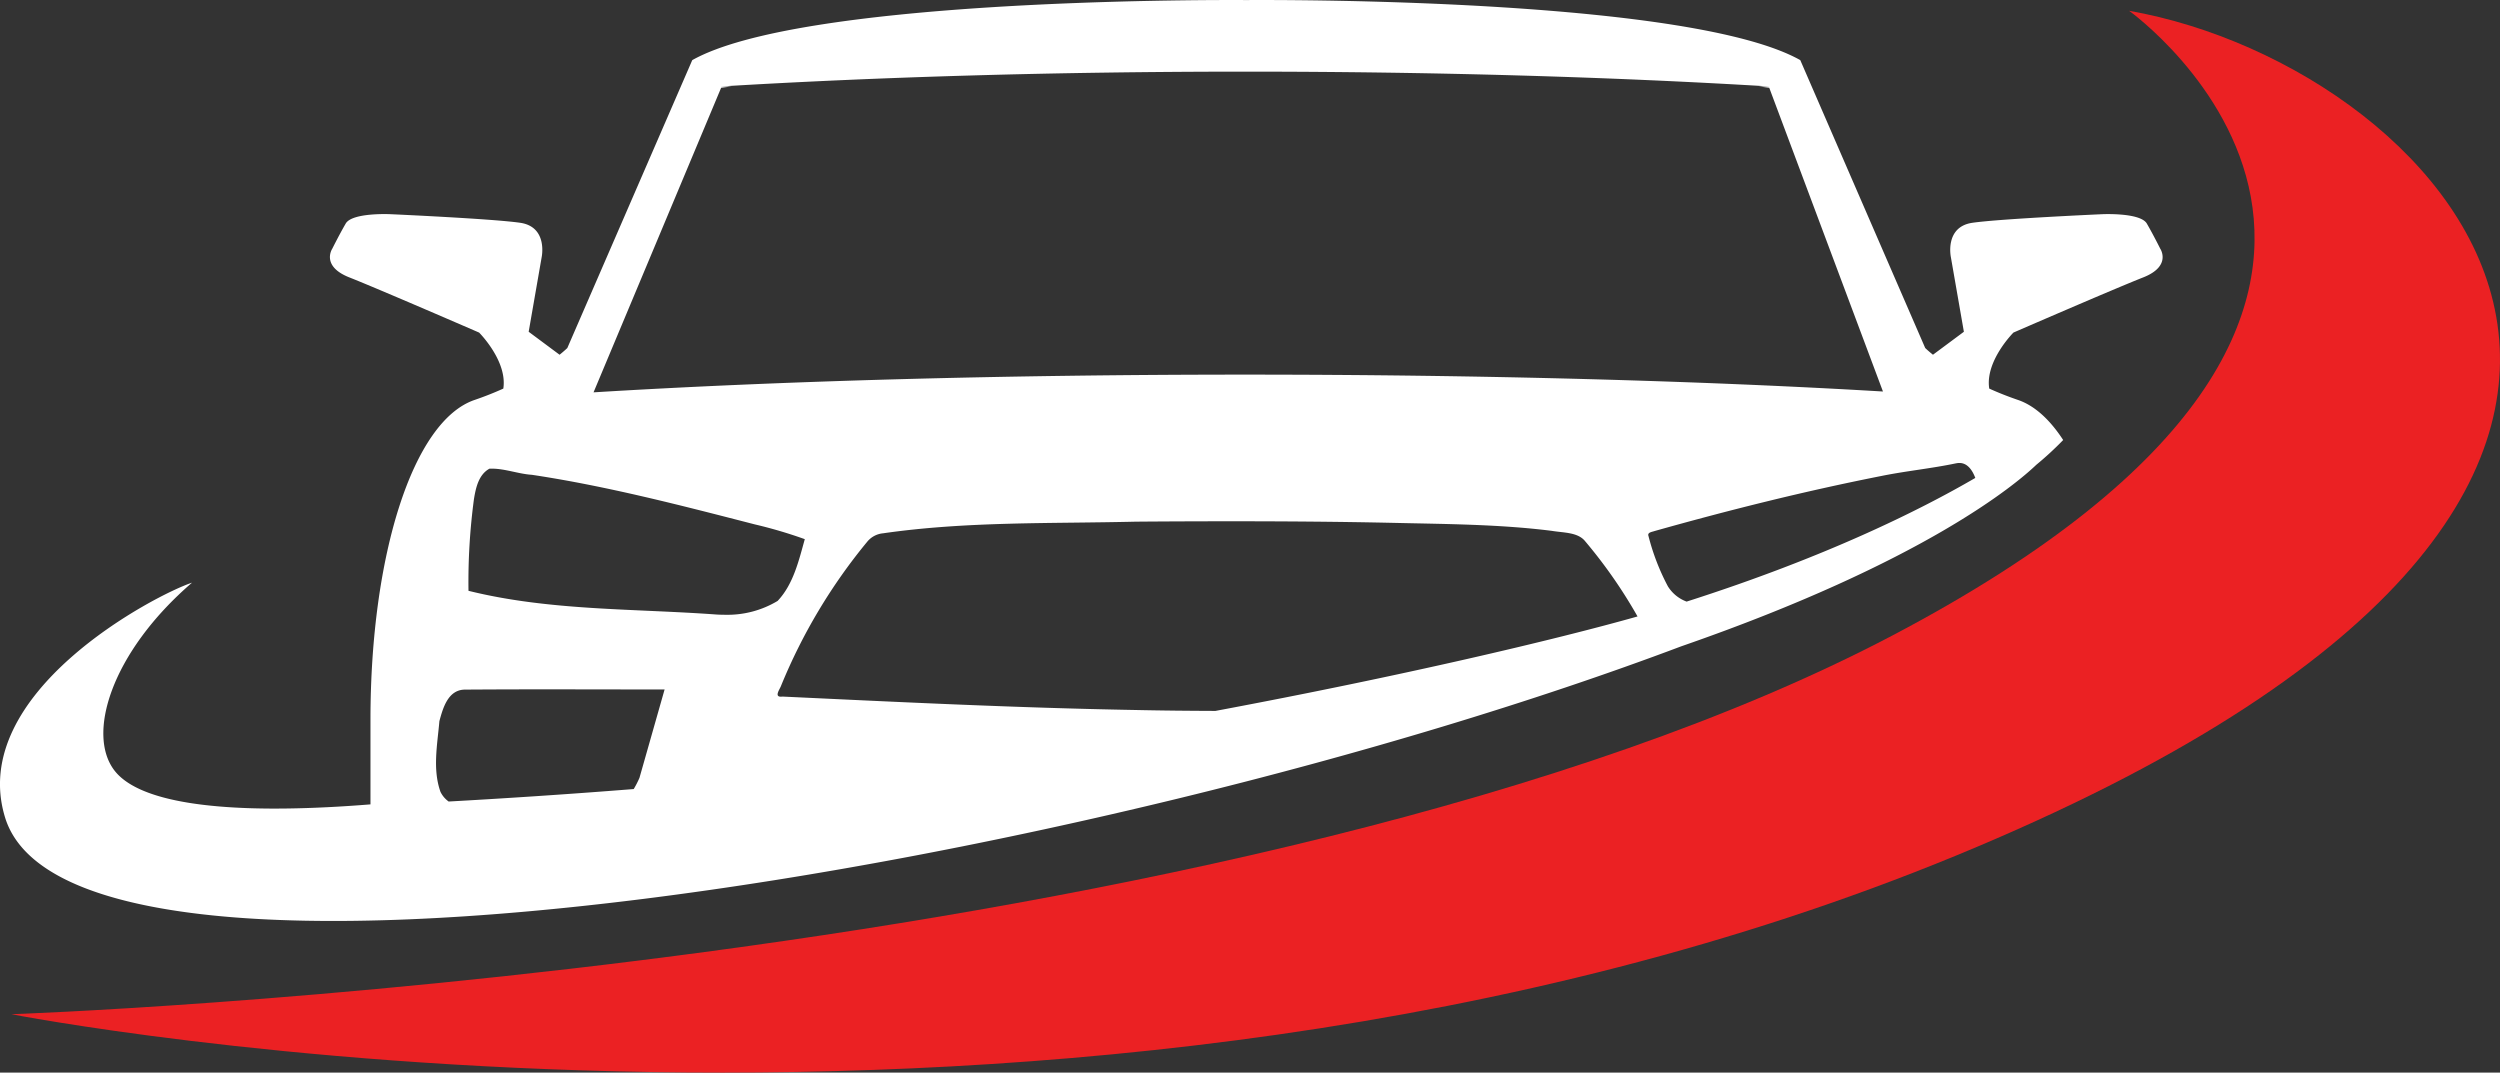 <svg xmlns="http://www.w3.org/2000/svg" id="Component_29_17" data-name="Component 29 – 17" width="407.891" height="175" viewBox="0 0 407.891 175" class="svg replaced-svg">
  <rect x="0" y="0" width="407.891" height="175" fill="#333333" stroke="none"/>
  <path id="Path_103" data-name="Path 103" d="M352.456,40.572s-1.122-2.256-2.186-4.092-7.307-1.53-7.307-1.53-16.589.738-21.155,1.4-3.51,5.613-3.51,5.613L320.42,54.13l-5.046,3.748c-.844-.68-1.265-1.1-1.265-1.1L293.726,9.809c-17.544-9.855-81.877-9.851-90.39-9.8-8.51-.048-72.847-.052-90.389,9.8L92.564,56.779s-.422.419-1.264,1.1L86.257,54.13l2.119-12.169s1.058-4.952-3.512-5.613-21.153-1.4-21.153-1.4-6.244-.307-7.308,1.53-2.186,4.092-2.186,4.092S52.3,43.41,57,45.262s21.169,9,21.169,9,4.649,4.638,3.95,9.14c-1.416.64-2.976,1.269-4.683,1.851C67.348,68.692,60.445,90.667,60.445,117.4v13.839q-3.621.291-6.99.458h0c-18,.9-30.475-.82-34.6-5.759-4.9-5.874-.778-19.453,12.475-30.872C25.467,96.986-5.394,113.012.823,133.362c11.027,36.086,176.788,8.53,273.5-27.917C314.02,91.672,329,78.93,332.23,75.841a53.078,53.078,0,0,0,4.391-4.049c-2.182-3.343-4.664-5.615-7.379-6.541-1.707-.582-3.268-1.211-4.685-1.851-.7-4.5,3.95-9.14,3.95-9.14s16.469-7.151,21.17-9,2.78-4.689,2.78-4.689ZM319.178,75.591a2.29,2.29,0,0,1,.525-.053c1.3,0,2.108,1.184,2.58,2.439-9.022,5.25-24.393,12.92-47.1,20.178a6.06,6.06,0,0,1-3.062-2.5,36.84,36.84,0,0,1-3.163-8.206c-.221-.6.609-.662,1-.809,12.21-3.436,24.525-6.515,36.955-8.973,4.077-.83,8.175-1.219,12.262-2.08Zm-120.865,40.4c-4.43-.015-8.86-.058-13.29-.155-19.135-.347-38.23-1.282-57.352-2.186a2.477,2.477,0,0,1-.265.021c-1.1,0-.186-1.208.013-1.744A91.057,91.057,0,0,1,141.5,88.379a3.777,3.777,0,0,1,2.573-1.366c13.605-1.965,27.476-1.566,41.227-1.9,5.185-.042,10.383-.063,15.568-.063,8.739,0,17.477.063,26.2.252,8.725.21,17.491.221,26.136,1.313,1.856.315,4.177.21,5.371,1.629a80.331,80.331,0,0,1,8.6,12.335c-13.227,3.74-38.009,9.633-68.869,15.412ZM117.664,14.321q.867-.11,1.74-.218h-1.74c25.453-1.541,54.569-2.415,85.5-2.415s60.05.875,85.5,2.415h-1.74q.873.108,1.74.218l18.553,49.556c-29.2-1.732-65.164-2.755-104.055-2.755-39.9,0-76.721,1.076-106.322,2.892l20.819-49.693Zm-40.334,67.1c.3-1.818.757-3.982,2.522-4.949.116-.01.242-.01.368-.01,2.207,0,4.361.862,6.578,1.009,12.231,1.839,24.325,4.991,36.325,8.08a74.807,74.807,0,0,1,8.185,2.417c-.977,3.489-1.86,7.355-4.434,10.077a15.875,15.875,0,0,1-8.543,2.259c-.483,0-.967-.011-1.45-.042-13.513-.988-27.215-.588-40.444-3.867a101.925,101.925,0,0,1,.893-14.973Zm-5.473,47.748c-1.3-3.7-.494-7.692-.168-11.506.578-2.144,1.408-5.107,4.14-5.149q7.029-.047,14.07-.042c6.178,0,12.357.021,18.535.021l-4.1,14.416a15.78,15.78,0,0,1-.938,1.83c-11.448.91-21.866,1.572-30.193,2.035a4.155,4.155,0,0,1-1.349-1.606Z" transform="translate(0 0)" fill="#fff" fill-rule="evenodd"></path>
  <path id="Path_104" data-name="Path 104" d="M347.377,1.76s65.811,46.979-38.571,101.9S1.863,165.475,1.863,165.475s172.51,33.793,317.391-25.927S399.747,10.971,347.377,1.76Z" transform="translate(0 0)" fill="#eb2123" fill-rule="evenodd"></path>
</svg>

